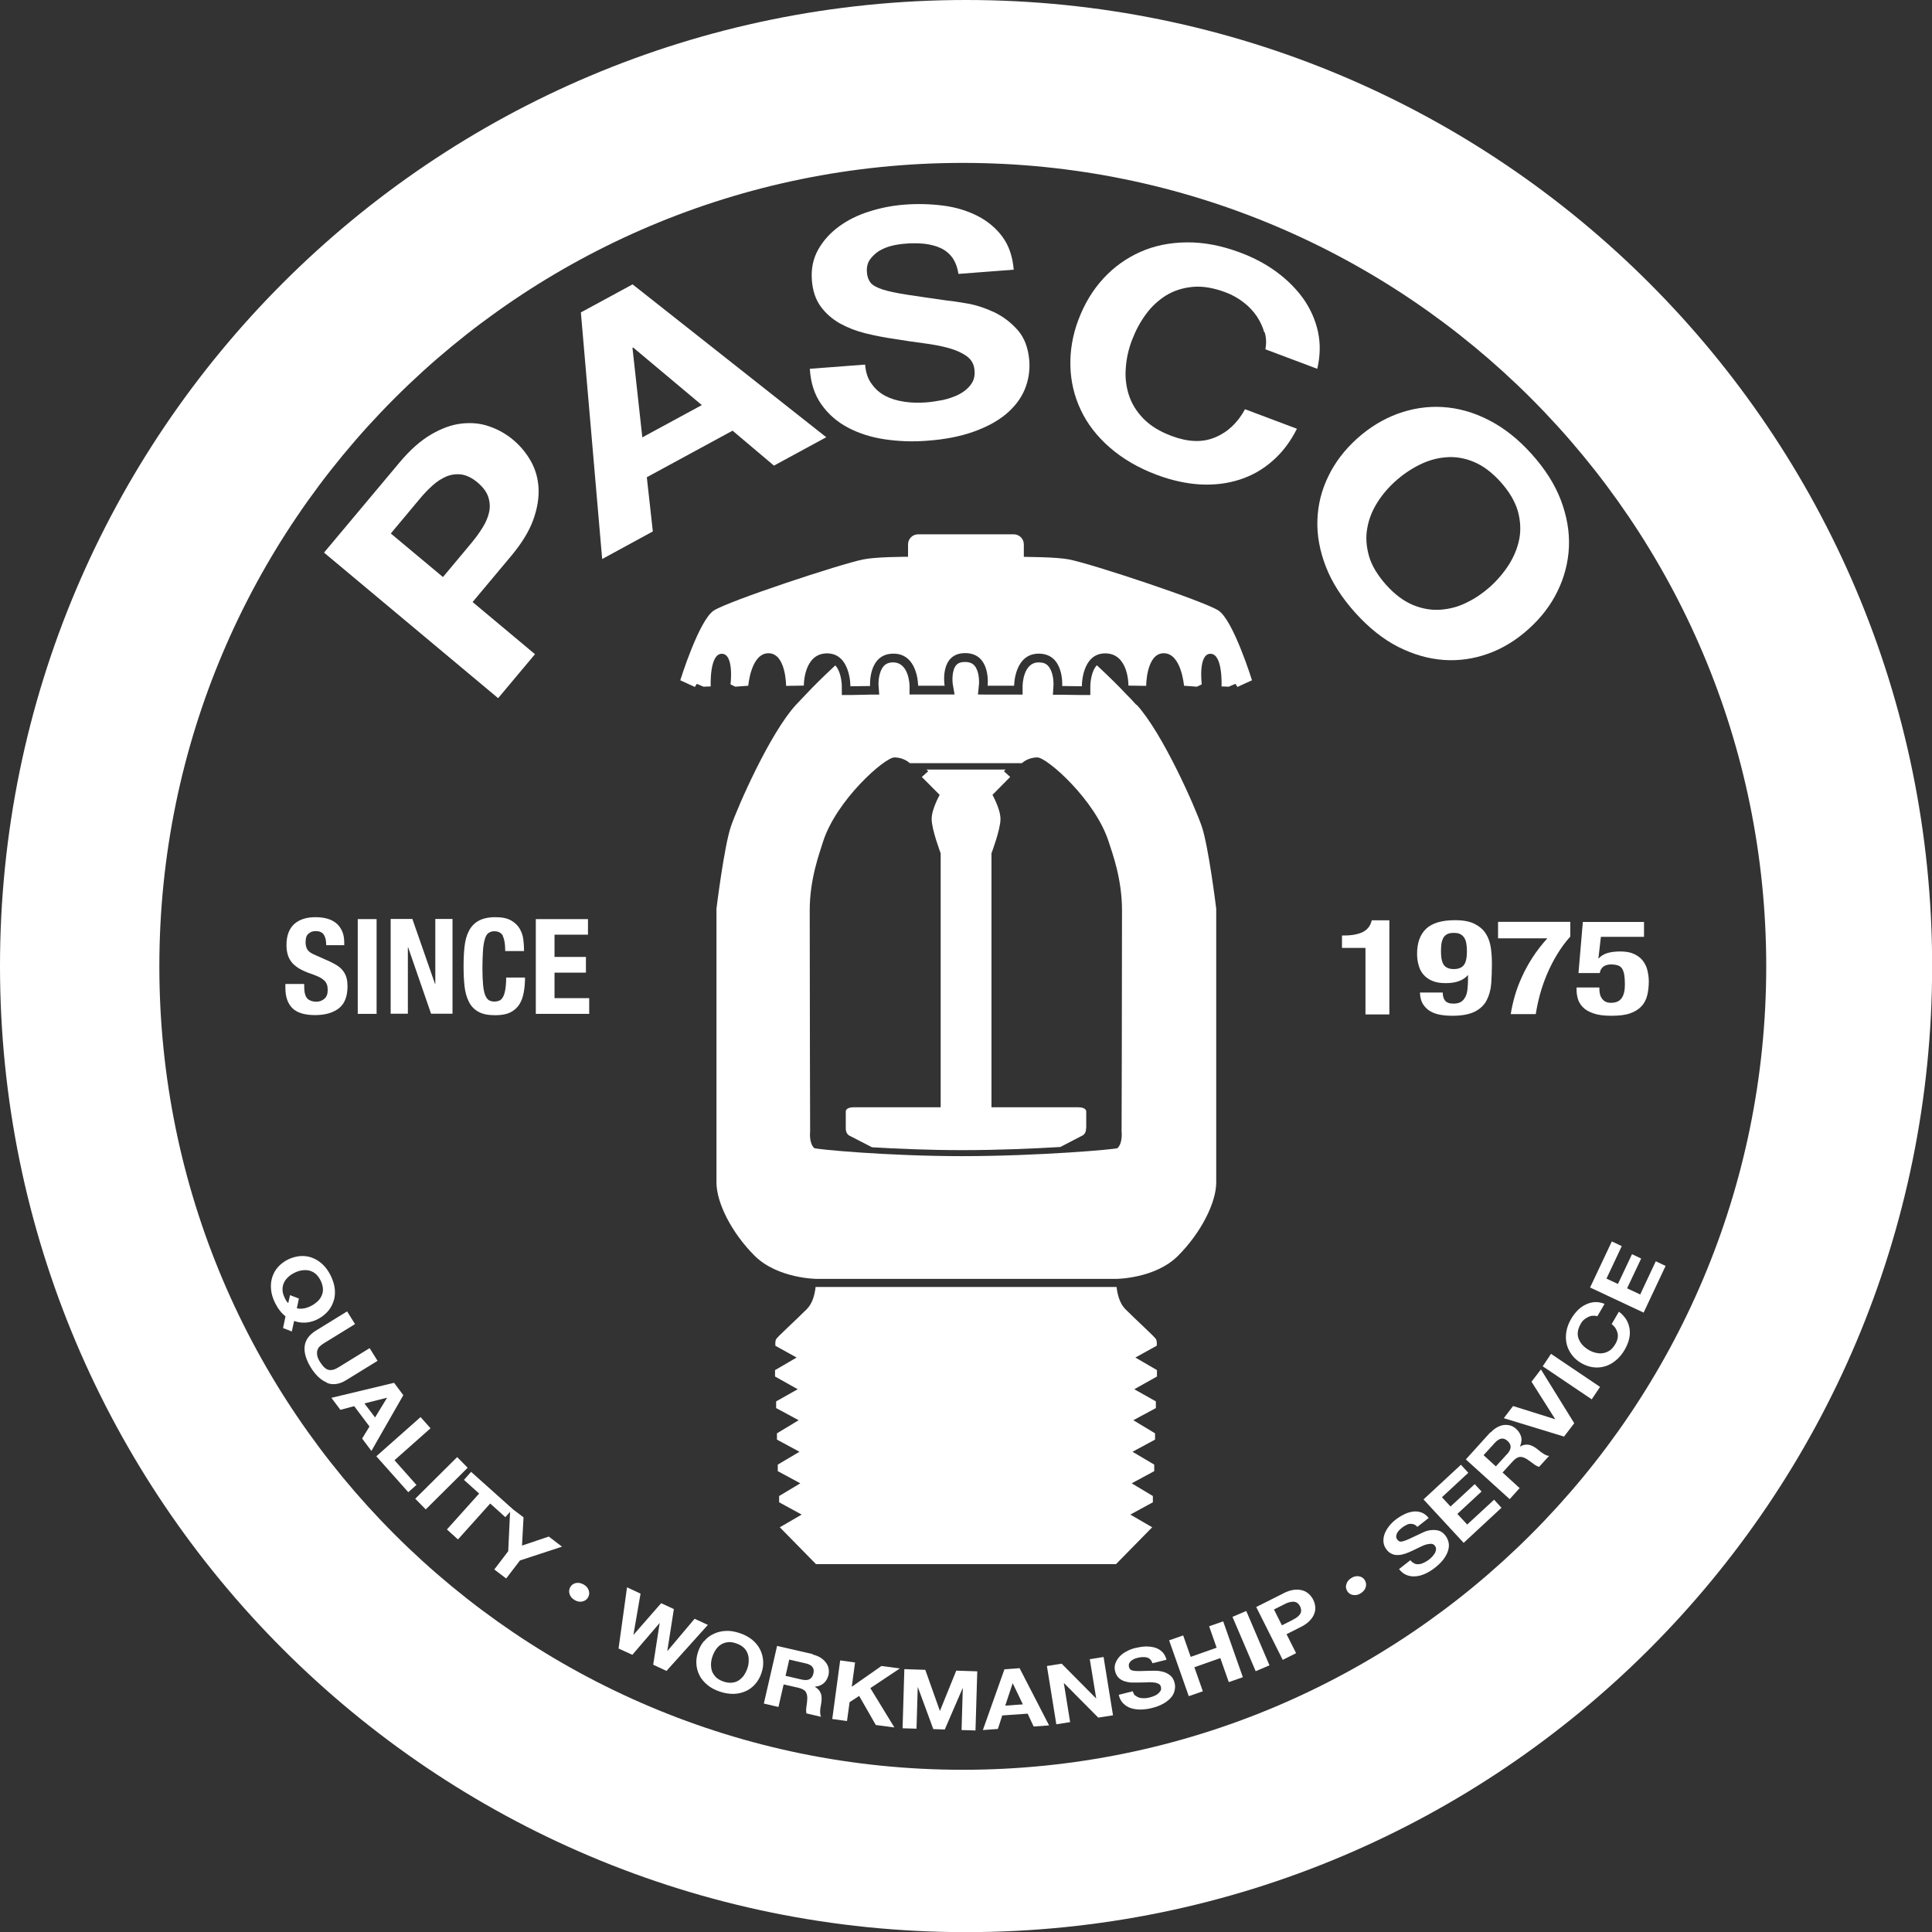 <svg preserveAspectRatio="xMinYMin" xmlns="http://www.w3.org/2000/svg" version="1.1" viewBox="0 0 141.49 141.49">
  <rect x="0" y="0" width="141.49" height="141.49" fill="#333333" stroke="none"/>
  <defs>
    <style>
      .st0 {
        fill: #fff;
      }
    </style>
  </defs>
  <path class="st0" d="M70.75,0C31.67,0,0,31.67,0,70.75s31.67,70.75,70.75,70.75,70.75-31.67,70.75-70.75S109.82,0,70.75,0ZM70.51,129.61c-32.5,0-58.84-26.34-58.84-58.84S38.01,11.93,70.51,11.93s58.84,26.34,58.84,58.84-26.34,58.84-58.84,58.84Z"/>
  <g>
    <path class="st0" d="M29.26,33.87c.77-.92,1.54-1.6,2.31-2.05.77-.45,1.51-.72,2.23-.8.72-.08,1.4-.02,2.04.21.64.22,1.23.55,1.75.99.51.43.94.94,1.28,1.54.34.6.53,1.26.57,1.98.04.72-.09,1.5-.39,2.34-.31.84-.84,1.71-1.61,2.63l-2.83,3.38,4.57,3.82-2.7,3.22-12.75-10.66,5.53-6.6ZM34.52,39.77c.31-.37.58-.74.82-1.13.24-.38.4-.76.48-1.13.08-.37.06-.74-.06-1.11-.12-.37-.38-.72-.78-1.06-.4-.34-.8-.53-1.18-.59-.38-.05-.75,0-1.1.14-.35.15-.7.37-1.03.67-.33.3-.66.64-.96,1.01l-2.09,2.5,3.82,3.19,2.09-2.5Z"/>
    <path class="st0" d="M46.32,20.82l14.19,11.2-3.83,2.08-3.03-2.56-6.28,3.41.44,3.97-3.71,2.02-1.56-18.06,3.78-2.05ZM51.39,29.66l-5.02-4.21-.05.03.72,6.55,4.35-2.36Z"/>
    <path class="st0" d="M63.84,28.12c.26.37.59.66.99.87.4.21.86.35,1.39.43.52.08,1.06.09,1.61.05.37-.03.77-.09,1.19-.17.42-.09.81-.22,1.18-.4.36-.18.66-.42.88-.71.23-.29.33-.64.29-1.06-.03-.45-.23-.8-.58-1.05-.35-.25-.8-.45-1.35-.6-.55-.15-1.16-.26-1.85-.35-.69-.09-1.38-.19-2.09-.31-.72-.1-1.43-.24-2.12-.41-.69-.17-1.32-.42-1.88-.73-.56-.32-1.03-.73-1.4-1.24-.37-.51-.58-1.14-.64-1.9-.07-.85.09-1.6.46-2.26.37-.66.88-1.22,1.52-1.69.64-.47,1.38-.84,2.22-1.1.84-.27,1.68-.43,2.54-.5,1-.08,1.96-.05,2.89.07.93.12,1.77.38,2.51.76.74.38,1.35.89,1.82,1.53.47.64.74,1.44.82,2.4l-4.05.31c-.07-.49-.23-.89-.45-1.2-.23-.31-.52-.54-.87-.7-.35-.16-.75-.26-1.19-.31-.44-.04-.92-.05-1.44,0-.34.03-.67.08-1.01.17-.33.09-.63.22-.9.39-.26.18-.48.39-.64.63-.16.25-.23.55-.2.9.02.32.12.58.27.77.16.19.45.35.88.49.43.14,1.02.26,1.77.38.75.11,1.73.26,2.94.43.36.03.86.11,1.51.22.64.11,1.29.33,1.94.63.65.31,1.22.74,1.72,1.3.5.56.78,1.31.86,2.23.06.76-.06,1.47-.34,2.15-.29.68-.75,1.27-1.38,1.8-.63.52-1.43.95-2.4,1.29s-2.1.56-3.4.65c-1.05.08-2.08.04-3.08-.11-1-.15-1.9-.44-2.69-.86-.79-.42-1.44-.99-1.94-1.7-.5-.71-.78-1.57-.84-2.6l4.05-.31c.04.56.19,1.02.46,1.39Z"/>
    <path class="st0" d="M92.59,24.35c-.11-.41-.3-.81-.55-1.19-.26-.38-.58-.72-.97-1.02-.39-.3-.83-.55-1.31-.73-.88-.33-1.69-.47-2.42-.4-.73.07-1.38.28-1.95.63-.57.36-1.07.82-1.48,1.39-.42.57-.75,1.2-1.01,1.88-.25.65-.4,1.32-.45,2-.06.68.01,1.34.21,1.98.2.64.55,1.22,1.06,1.75.51.53,1.2.96,2.09,1.29,1.2.45,2.26.49,3.18.1.92-.38,1.65-1.07,2.19-2.06l3.8,1.43c-.47.94-1.06,1.72-1.77,2.34-.71.63-1.51,1.09-2.41,1.38-.89.29-1.85.41-2.88.36-1.03-.06-2.09-.29-3.19-.7-1.37-.51-2.52-1.19-3.46-2.01-.94-.82-1.65-1.74-2.12-2.75-.48-1.01-.73-2.08-.76-3.21-.03-1.13.16-2.26.59-3.4.44-1.16,1.04-2.16,1.82-3.01.77-.84,1.68-1.49,2.71-1.95s2.17-.69,3.42-.7,2.56.24,3.93.76c.98.37,1.87.84,2.65,1.42.78.58,1.43,1.23,1.95,1.96.51.73.87,1.53,1.06,2.4.19.87.17,1.77-.05,2.72l-3.8-1.43c.08-.42.07-.83-.05-1.25Z"/>
    <path class="st0" d="M102.36,30.3c1.08-.39,2.18-.56,3.3-.49,1.13.07,2.25.38,3.36.95,1.12.57,2.16,1.39,3.14,2.48.99,1.1,1.71,2.23,2.15,3.39.44,1.16.64,2.31.59,3.43s-.33,2.2-.83,3.23c-.5,1.03-1.21,1.96-2.14,2.79-.9.81-1.88,1.41-2.94,1.79-1.06.38-2.15.54-3.27.46-1.11-.08-2.22-.4-3.33-.96-1.1-.56-2.15-1.4-3.14-2.5-.98-1.09-1.7-2.21-2.15-3.37-.45-1.16-.66-2.3-.62-3.42.04-1.12.3-2.18.8-3.2.49-1.02,1.19-1.93,2.08-2.74.92-.83,1.92-1.44,3-1.84ZM100.85,36.83c-.36.58-.61,1.2-.72,1.86-.12.66-.07,1.34.13,2.04s.63,1.4,1.26,2.11c.63.7,1.29,1.19,1.97,1.47.68.28,1.35.39,2.02.34.67-.05,1.31-.22,1.92-.53.62-.3,1.18-.69,1.7-1.15.54-.49,1-1.03,1.38-1.63.38-.6.63-1.23.76-1.89.12-.66.08-1.35-.12-2.05-.21-.7-.63-1.41-1.26-2.11-.63-.7-1.29-1.19-1.97-1.47-.68-.28-1.35-.39-2.03-.33-.67.05-1.32.24-1.96.56-.63.32-1.22.72-1.76,1.21-.52.47-.96.99-1.32,1.57Z"/>
  </g>
  <g>
    <path class="st0" d="M68.89,81.4v-18.91s-.66-1.73-.66-2.51.66-1.9.66-1.9h3.72s.66,1.12.66,1.9-.66,2.51-.66,2.51v18.91h-3.72Z"/>
    <path class="st0" d="M84.71,98.56s.05-.32-.06-.5-1.41-1.36-2.24-2.19c-.41-.41-.57-1.06-.64-1.62-.04,0-.07,0-.08,0-.33,0-21.66,0-21.88,0,0,0-.04,0-.08,0-.06.56-.23,1.21-.64,1.62-.83.83-2.13,2.01-2.24,2.19-.11.17-.06.5-.06.5l1.55.86-1.58.92v.47l1.66.93-1.58.89v.49l1.65.89-1.59.96v.46l1.65.89-1.59.94v.48l1.65.89-1.55.93v.46l1.65.9-1.6.93,2.65,2.7h21.97l2.65-2.7-1.6-.93,1.65-.9v-.46l-1.55-.93,1.65-.89v-.48l-1.59-.94,1.65-.89v-.46l-1.59-.96,1.65-.89v-.49l-1.58-.89,1.66-.93v-.47l-1.58-.92,1.55-.86Z"/>
    <polygon class="st0" points="67.51 56.9 69.23 58.63 72.27 58.63 73.98 56.9 73.52 56.48 73.64 56.36 67.85 56.36 67.98 56.48 67.51 56.9"/>
    <path class="st0" d="M79.55,82.64v-1.21s.06-.34-.59-.34h-16.43c-.65,0-.59.34-.59.34v1.21c0,.44.29.54.29.54l1.63.84c1.87.11,4.19.21,6.59.21h.03c2.57,0,5.14-.11,7.17-.23l1.6-.83s.29-.1.29-.54Z"/>
    <g>
      <path class="st0" d="M70.68,47.83c1.92,0,1.65,2.39,1.65,2.39h1.94s0-2.38,1.84-2.35,1.68,2.37,1.68,2.37l1.44.02s-.03-2.41,1.71-2.41,1.7,2.36,1.7,2.36l1.3.02s0-2.39,1.29-2.39,1.48,2.38,1.48,2.38l.95.07.35-.17s-.28-2.24.64-2.24.81,2.39.81,2.39l.53.02.49-.21.14.23,1.07-.49s-1.37-4.41-2.46-5.11-9.25-3.41-10.94-3.74-7.98-.14-7.98-.14c0,0-5.4-.2-7.09.14s-9.85,3.04-10.94,3.74-2.46,5.11-2.46,5.11l1.07.49.14-.23.49.21.53-.02s-.11-2.39.81-2.39.64,2.24.64,2.24l.35.17.95-.07s.19-2.38,1.48-2.38,1.29,2.39,1.29,2.39l1.3-.02s-.03-2.36,1.7-2.36,1.71,2.41,1.71,2.41l1.44-.02s-.16-2.34,1.68-2.37,1.84,2.35,1.84,2.35h1.94s-.41-2.39,1.51-2.39Z"/>
      <path class="st0" d="M83.21,51.61c-.24-.27-.49-.53-.73-.77l-.48-.5c-.65-.66-1.23-1.21-1.67-1.62-.4.41-.48,1.25-.48,1.54v.64s-.64,0-.64,0l-1.44-.02h-.66s.04-.67.04-.67c.02-.27-.02-1.04-.39-1.44-.16-.18-.38-.26-.69-.26-1.15,0-1.18,1.66-1.18,1.73v.63s-.63,0-.63,0h-1.94s-.7-.01-.7-.01l.07-.69c.03-.27.02-1.04-.33-1.43-.1-.11-.28-.26-.69-.26s-.56.14-.65.24c-.32.38-.28,1.17-.24,1.41l.13.73h-.74s-1.94,0-1.94,0h-.62s0-.62,0-.62c0-.07-.03-1.73-1.21-1.73-.29,0-.51.09-.67.26-.37.4-.41,1.17-.39,1.44l.05.66h-.66s-1.44.03-1.44.03h-.64s0-.63,0-.63c0-.29-.08-1.13-.48-1.54-.44.41-1.03.97-1.67,1.62l-.48.5c-.24.25-.48.51-.73.77-1.9,2.07-4.26,7.44-4.76,8.9-.5,1.46-1.06,6.03-1.06,6.03v20.05c0,1.48,1.11,3.69,2.8,5.37s4.56,1.69,4.56,1.69c0,0,21.62,0,21.88,0,0,0,2.87,0,4.56-1.69,1.69-1.69,2.8-3.9,2.8-5.37v-20.05s-.56-4.57-1.06-6.03c-.5-1.46-2.87-6.83-4.76-8.9ZM81.86,84.08c-.1.09-5.82.59-11.41.59-5.42,0-10.72-.5-10.82-.59-.4-.37-.3-1.22-.3-1.22,0,0-.03-9.76-.03-16.19,0-2.32.72-4.19.97-5.01.97-3.06,4.52-6.19,5.23-6.19s1.13.42,1.13.42h8.21s.42-.42,1.13-.42,4.26,3.13,5.23,6.19c.26.81.97,2.69.97,5.01,0,6.43-.03,16.19-.03,16.19,0,0,.1.85-.3,1.22Z"/>
    </g>
    <path class="st0" d="M74.98,41.04s0-.03,0-.04v-1.13c0-.41-.33-.74-.74-.74h-7c-.41,0-.74.33-.74.74v1.13s0,.03,0,.04h8.47Z"/>
  </g>
  <g>
    <path class="st0" d="M20.91,96.4c-.29-.22-.55-.55-.76-.97-.17-.34-.27-.67-.3-1-.03-.32,0-.62.09-.9.09-.28.23-.53.43-.75s.44-.4.72-.54c.29-.14.58-.22.88-.25.3-.02.59.01.86.11.28.1.54.26.78.48.24.22.44.5.61.84.17.35.27.68.3,1,.03.32,0,.62-.1.9s-.24.53-.44.75c-.2.22-.44.4-.73.55-.28.14-.57.22-.86.24s-.58-.02-.85-.12l-.17.77-.64-.25.18-.87ZM21.74,95.81c.14.04.29.04.46.02s.36-.08.56-.18c.17-.08.32-.19.46-.31.14-.12.25-.26.32-.42.08-.16.12-.33.11-.52s-.06-.4-.17-.62c-.11-.22-.24-.39-.39-.51-.15-.12-.31-.19-.48-.23-.17-.03-.35-.03-.53,0s-.36.09-.53.18c-.16.08-.31.18-.44.3-.13.12-.24.26-.31.41-.08.16-.11.33-.11.52s.06.4.17.62c.05.1.09.18.13.23s.07.1.12.13l.13-.58.65.25-.15.7Z"/>
    <path class="st0" d="M23.96,101.26c-.44-.17-.84-.54-1.19-1.1-.35-.57-.51-1.09-.46-1.55.05-.46.32-.85.82-1.16l2.29-1.41.58.93-2.29,1.41c-.1.06-.19.13-.28.21s-.14.17-.18.28-.04.23-.02.38.09.31.21.5c.21.33.41.52.62.57.21.05.45-.01.72-.18l2.29-1.41.58.93-2.29,1.41c-.5.31-.97.38-1.41.21Z"/>
    <path class="st0" d="M29.54,102.17l-2.34,4.09-.68-.91.54-.88-1.12-1.49-1.01.27-.66-.88,4.59-1.1.67.9ZM27.46,103.82l.89-1.46h0s-1.66.42-1.66.42l.78,1.03Z"/>
    <path class="st0" d="M31.53,104.6l-2.64,2.34,1.61,1.81-.6.53-2.34-2.63,3.24-2.87.73.82Z"/>
    <path class="st0" d="M34.25,107.49l-3.07,3.05-.77-.78,3.07-3.05.77.78Z"/>
    <path class="st0" d="M33.97,108.39l.53-.6,3.04,2.72-.53.6-1.11-1-2.36,2.63-.81-.73,2.36-2.63-1.11-1Z"/>
    <path class="st0" d="M37.36,110.38l.98.74-.11,2.07,1.96-.66.97.74-3.08,1.01-1.01,1.32-.87-.66,1.02-1.34.15-3.21Z"/>
    <path class="st0" d="M43.06,117c-.1.16-.24.25-.43.29-.19.03-.37,0-.56-.12-.19-.11-.31-.26-.36-.44-.06-.18-.03-.35.06-.51.1-.16.24-.26.43-.29.19-.03.37.01.56.12.19.11.31.26.36.44.06.18.03.35-.06.51Z"/>
    <path class="st0" d="M47.84,121.9l.47-3.03h-.01s-1.99,2.32-1.99,2.32l-1.01-.46.62-4.48.99.46-.52,3.01h.01s2.02-2.31,2.02-2.31l.93.43-.48,3.07h.01s1.99-2.36,1.99-2.36l.97.45-3.03,3.37-.99-.46Z"/>
    <path class="st0" d="M51.57,120.19c.19-.23.42-.41.69-.53.26-.13.56-.2.88-.22.33-.02.67.04,1.03.16.37.12.67.29.92.49.25.21.44.44.57.7.13.26.21.54.23.84.02.3-.02.6-.13.91-.1.3-.25.56-.44.78-.19.22-.42.4-.68.52s-.56.2-.88.21c-.32.01-.67-.04-1.03-.16-.36-.12-.67-.28-.92-.49-.25-.21-.45-.44-.58-.7-.13-.26-.21-.53-.23-.83-.02-.29.02-.59.12-.89.1-.31.25-.57.44-.8ZM52.07,121.87c0,.18.02.35.07.51.06.16.16.31.29.45.14.13.32.24.56.32.23.08.44.1.63.08.19-.02.36-.08.5-.18.14-.1.27-.22.37-.37.1-.15.18-.31.24-.48.06-.18.1-.36.1-.55.01-.18-.01-.36-.07-.53s-.15-.32-.29-.45c-.14-.13-.32-.24-.56-.32-.23-.08-.45-.11-.63-.08-.19.02-.36.09-.5.18-.15.1-.27.22-.37.38-.1.15-.18.32-.24.5-.06.17-.09.35-.1.53Z"/>
    <path class="st0" d="M59.52,121.17c.22.05.41.13.57.23.16.1.29.22.39.35.1.13.17.28.2.43.03.15.03.31,0,.47-.06.25-.17.45-.33.6-.16.15-.39.25-.68.28h0c.12.07.22.15.29.23.07.08.12.18.16.28s.05.21.05.32c0,.11,0,.22-.02.33-.01.07-.02.15-.04.24-.02.09-.03.19-.04.28s-.01.19,0,.28c0,.09.03.17.06.24l-1.07-.25c-.03-.15-.03-.32,0-.5s.05-.37.06-.55c.01-.23-.03-.41-.12-.54-.09-.13-.27-.22-.54-.29l-1.07-.24-.38,1.65-1.07-.25.97-4.22,2.62.6ZM58.7,123c.24.06.44.05.58-.02.14-.07.24-.21.29-.42.05-.2.02-.37-.08-.49-.1-.12-.27-.21-.52-.26l-1.17-.27-.27,1.19,1.17.27Z"/>
    <path class="st0" d="M62.62,121.75l-.24,1.78,2.17-1.52,1.35.18-2.16,1.44,1.76,2.88-1.36-.18-1.22-2.13-.7.46-.19,1.38-1.08-.15.58-4.29,1.08.15Z"/>
    <path class="st0" d="M67.76,122.28l1.07,3.01h.01s1.19-2.94,1.19-2.94l1.54.05-.13,4.33-1.02-.03.09-3.07h-.01s-1.31,3.03-1.31,3.03l-.84-.03-1.13-3.07h-.01l-.09,3.04-1.02-.03.13-4.33,1.54.05Z"/>
    <path class="st0" d="M74.67,122.17l2.16,4.19-1.13.08-.44-.94-1.86.13-.32.99-1.1.08,1.58-4.45,1.12-.08ZM74.91,124.82l-.74-1.54h-.01s-.54,1.63-.54,1.63l1.29-.09Z"/>
    <path class="st0" d="M77.75,121.84l2.52,2.54h.01s-.47-2.87-.47-2.87l1.01-.16.69,4.27-1.08.17-2.51-2.53h-.01s.46,2.86.46,2.86l-1.01.16-.69-4.27,1.07-.17Z"/>
    <path class="st0" d="M83.12,124.14c.08.08.18.14.29.18.11.04.24.05.38.05.14,0,.28-.02.42-.06.09-.02.19-.06.3-.1.1-.04.2-.09.28-.16.08-.06.15-.14.2-.22.05-.08.05-.18.03-.29-.03-.11-.09-.2-.2-.24-.1-.05-.23-.08-.37-.09-.15-.01-.31-.02-.49,0-.18,0-.36.01-.55.01-.19,0-.38,0-.56,0-.19-.01-.36-.05-.52-.1-.16-.06-.3-.14-.41-.25s-.2-.27-.25-.46c-.06-.22-.05-.42.02-.6.07-.19.17-.35.31-.5s.32-.28.52-.38c.2-.11.41-.19.63-.24.25-.06.5-.1.74-.11.24,0,.47.02.68.08.21.06.39.17.54.31.15.14.25.34.32.58l-1.03.26c-.04-.12-.1-.22-.17-.29-.07-.07-.16-.12-.26-.14-.1-.02-.2-.03-.32-.02-.12,0-.24.03-.37.06-.09.02-.17.05-.25.09-.08.04-.15.08-.21.14-.06.06-.11.12-.13.19-.03.07-.03.15-.01.24.02.08.06.14.1.19.05.04.13.07.25.09.12.02.27.02.47.02.2,0,.46-.01.77-.02.09,0,.23-.01.4,0,.17,0,.35.03.53.08.18.05.35.14.5.26.15.12.26.3.32.54.05.19.05.38,0,.57-.04.19-.13.36-.27.52-.14.16-.32.31-.56.44-.23.13-.51.24-.84.32-.27.07-.53.1-.79.11-.26,0-.51-.03-.73-.1-.22-.07-.41-.19-.57-.35-.16-.16-.27-.37-.33-.63l1.03-.26c.04.14.1.25.18.34Z"/>
    <path class="st0" d="M86.65,119.77l.55,1.57,1.9-.67-.55-1.57,1.03-.36,1.44,4.09-1.03.36-.62-1.76-1.9.67.62,1.76-1.03.36-1.44-4.09,1.03-.36Z"/>
    <path class="st0" d="M91.27,117.98l1.7,3.98-1.01.43-1.7-3.98,1.01-.43Z"/>
    <path class="st0" d="M94,116.68c.28-.14.53-.22.76-.25.23-.03.44-.01.62.04.18.05.34.14.47.26.13.12.24.26.32.42.08.16.13.32.15.5.02.18,0,.36-.07.53-.06.18-.18.35-.34.52-.16.17-.38.32-.66.46l-1.03.52.7,1.39-.98.49-1.94-3.87,2.01-1.01ZM94.65,118.64c.11-.06.22-.12.31-.18s.17-.14.23-.22c.06-.08.09-.17.1-.27,0-.1-.02-.21-.08-.33-.06-.12-.14-.21-.22-.26-.09-.05-.18-.08-.28-.08-.1,0-.2.02-.32.05s-.22.08-.33.14l-.76.38.58,1.16.76-.38Z"/>
    <path class="st0" d="M99.95,115.72c.1.16.12.33.07.51-.05.18-.17.33-.36.45-.18.12-.37.16-.56.13-.19-.03-.33-.12-.43-.28-.1-.16-.13-.33-.07-.51.05-.18.17-.33.36-.45.18-.12.37-.16.56-.13.19.03.33.12.43.28Z"/>
    <path class="st0" d="M103.59,114.51c.11.04.22.06.34.04.12-.01.24-.05.36-.11s.24-.13.36-.22c.08-.06.15-.13.23-.21.08-.08.14-.17.2-.26.05-.09.08-.19.09-.28,0-.1-.02-.19-.09-.27-.07-.09-.16-.14-.28-.14-.11,0-.24.02-.38.06s-.29.11-.45.19c-.16.08-.33.16-.5.24-.17.08-.34.16-.52.22-.17.06-.35.1-.51.11-.17.01-.33,0-.48-.07-.15-.06-.29-.16-.41-.32-.14-.18-.21-.36-.23-.56s.01-.39.08-.59c.07-.19.18-.38.32-.56s.3-.34.48-.48c.2-.16.42-.29.64-.4.22-.11.44-.17.65-.2.22-.03.42,0,.62.07.19.07.37.21.52.4l-.83.65c-.09-.1-.18-.16-.27-.19s-.19-.04-.29-.03-.2.05-.3.11c-.1.06-.21.12-.31.21-.07.05-.13.12-.19.18-.06.07-.11.14-.14.21-.03.08-.05.15-.05.23,0,.08.03.15.09.22.05.07.11.11.17.13.06.02.15.01.26-.02.11-.03.26-.09.44-.17.18-.08.41-.19.7-.33.08-.04.2-.1.36-.17.16-.07.33-.12.51-.14s.37-.02.56.03c.19.05.36.17.51.36.12.16.2.33.24.52.04.19.02.38-.04.59-.06.2-.17.41-.33.63-.16.21-.37.42-.64.63-.22.17-.44.31-.68.42-.24.11-.47.18-.71.2-.23.02-.45,0-.67-.09-.21-.08-.4-.23-.56-.44l.83-.65c.09.12.19.19.3.24Z"/>
    <path class="st0" d="M106.99,107.27l.54.59-1.93,1.79.63.68,1.77-1.64.5.54-1.77,1.64.72.78,1.97-1.82.54.59-2.77,2.57-2.94-3.18,2.73-2.53Z"/>
    <path class="st0" d="M109.17,104.91c.15-.17.31-.29.47-.38.17-.09.33-.15.5-.17.17-.02.33,0,.48.04.15.05.29.13.41.24.19.17.31.37.37.58.06.22.02.46-.09.73h0c.11-.07.23-.12.34-.14.11-.02.22-.02.32,0,.1.02.21.06.3.11.1.05.19.11.28.18.05.04.12.09.19.15.07.06.15.12.23.17.08.06.16.1.24.14.08.04.16.06.24.06l-.74.81c-.14-.05-.29-.13-.44-.25-.15-.12-.3-.22-.45-.32-.19-.12-.37-.18-.53-.16s-.33.13-.51.33l-.74.81,1.25,1.14-.73.81-3.21-2.91,1.8-1.99ZM110.36,106.51c.17-.19.26-.36.27-.52.01-.16-.06-.31-.22-.46-.16-.14-.31-.2-.47-.17-.15.03-.32.14-.48.32l-.81.89.9.82.81-.89Z"/>
    <path class="st0" d="M114.55,105.21l-4.42-1.35.68-.89,3.09.97h0s-1.74-2.75-1.74-2.75l.69-.9,2.44,3.94-.75.98Z"/>
    <path class="st0" d="M113.59,99.15l3.59,2.42-.61.91-3.59-2.42.61-.91Z"/>
    <path class="st0" d="M116.64,96.36c-.11,0-.22.04-.33.09-.11.05-.21.12-.31.2-.1.09-.18.19-.24.31-.12.21-.19.41-.21.6s.01.37.08.53c.07.16.16.31.29.44.13.13.28.25.44.34.16.09.32.16.5.2.17.04.35.06.52.03.17-.02.34-.09.5-.19.16-.11.3-.27.42-.48.17-.29.22-.56.16-.81s-.2-.47-.43-.65l.53-.91c.22.16.39.35.53.56.13.21.21.44.25.68.04.24.03.49-.03.75-.06.26-.17.52-.32.79-.19.33-.42.6-.67.8-.25.21-.52.35-.8.43-.28.08-.57.1-.86.06-.29-.04-.57-.14-.85-.3-.28-.16-.51-.36-.69-.6s-.31-.5-.38-.78c-.07-.28-.08-.59-.03-.91.05-.32.17-.65.37-.98.14-.24.3-.44.48-.62.18-.18.38-.31.59-.41s.43-.16.66-.17.46.03.7.13l-.53.91c-.1-.04-.21-.05-.32-.04Z"/>
    <path class="st0" d="M118.05,90.92l.72.34-1.12,2.38.84.39,1.03-2.18.67.32-1.03,2.18.96.45,1.14-2.43.72.34-1.61,3.42-3.92-1.84,1.59-3.37Z"/>
  </g>
  <g>
    <path class="st0" d="M22.28,72.29c0,.16.01.31.04.44.03.13.07.24.14.34s.16.16.28.21.27.08.44.08c.21,0,.4-.07.57-.21.17-.14.25-.35.25-.65,0-.16-.02-.29-.06-.4-.04-.11-.11-.22-.21-.31-.1-.09-.22-.17-.38-.25-.16-.07-.35-.15-.58-.23-.31-.1-.57-.22-.79-.34-.22-.12-.41-.27-.56-.43-.15-.17-.26-.36-.33-.57s-.11-.47-.11-.75c0-.69.19-1.2.56-1.54.38-.34.89-.51,1.55-.51.31,0,.59.03.85.1.26.07.48.18.67.33.19.15.33.35.44.58.11.24.16.52.16.85v.19h-1.32c0-.33-.06-.59-.17-.76s-.31-.27-.57-.27c-.15,0-.28.02-.38.07s-.18.11-.24.18c-.06.07-.1.16-.12.26s-.03.2-.03.3c0,.21.04.39.13.54.09.15.28.28.57.4l1.06.47c.26.12.47.24.64.36s.3.26.4.41.17.31.21.48.06.37.06.58c0,.73-.21,1.27-.63,1.6-.42.33-1,.5-1.75.5s-1.33-.17-1.67-.52-.5-.84-.5-1.48v-.28h1.38v.2Z"/>
    <path class="st0" d="M26.2,67.31h1.38v6.94h-1.38v-6.94Z"/>
    <path class="st0" d="M31.86,72.06h.02v-4.76h1.26v6.94h-1.57l-1.68-4.86h-.02v4.86h-1.26v-6.94h1.59l1.66,4.76Z"/>
    <path class="st0" d="M36.84,68.55c-.12-.23-.33-.35-.65-.35-.17,0-.31.05-.43.14s-.2.25-.26.46c-.06.21-.11.49-.13.83s-.04.76-.04,1.25c0,.53.02.95.05,1.27.03.32.09.58.16.75s.17.3.28.36c.11.06.24.09.39.09.12,0,.23-.02.34-.06s.2-.13.27-.25c.08-.13.14-.31.18-.54.04-.23.07-.53.07-.91h1.38c0,.38-.03.73-.09,1.07-.06.34-.16.63-.32.89-.16.25-.38.45-.66.59-.28.14-.65.21-1.11.21-.52,0-.93-.08-1.23-.25-.31-.17-.54-.41-.7-.73s-.27-.7-.32-1.14c-.05-.44-.07-.93-.07-1.46s.02-1.01.07-1.45c.05-.44.15-.82.32-1.14.16-.32.4-.57.7-.74s.72-.27,1.23-.27.88.08,1.16.24.5.37.64.62c.14.25.23.52.26.81s.05.56.05.81h-1.38c0-.51-.06-.87-.18-1.1Z"/>
    <path class="st0" d="M43.05,68.45h-2.44v1.63h2.3v1.15h-2.3v1.87h2.54v1.15h-3.91v-6.94h3.82v1.15Z"/>
  </g>
  <g>
    <path class="st0" d="M99.99,69.42h-1.71v-.91h.16c.58,0,1.04-.09,1.38-.26.34-.18.55-.46.64-.85h1.29v6.89h-1.75v-4.86Z"/>
    <path class="st0" d="M105.83,73.28c.12.15.32.22.61.22.23,0,.42-.04.56-.13.14-.09.24-.21.32-.37.08-.16.13-.34.15-.55.02-.21.04-.45.04-.7v-.33h-.02c-.15.18-.35.32-.62.42-.27.11-.6.16-.99.16s-.7-.05-.97-.16c-.27-.11-.48-.26-.65-.45-.17-.19-.29-.42-.36-.68-.08-.26-.12-.55-.12-.86,0-.8.22-1.41.66-1.83.44-.42,1.15-.63,2.12-.63.6,0,1.08.09,1.43.27s.63.41.82.71c.19.29.31.64.37,1.03.06.39.08.79.08,1.22,0,.49-.02.97-.05,1.42-.04.46-.15.86-.33,1.21-.18.35-.47.63-.86.83-.39.2-.94.31-1.64.31-.31,0-.6-.02-.89-.07-.29-.05-.54-.14-.76-.27-.22-.13-.39-.31-.53-.53-.13-.22-.2-.5-.21-.83h1.67c0,.26.06.46.18.61ZM105.74,70.67c.15.2.39.3.73.3s.59-.1.74-.3c.15-.2.22-.53.22-1,0-.19-.01-.38-.04-.54-.02-.17-.07-.31-.14-.43s-.17-.21-.29-.28-.29-.1-.49-.1-.38.03-.5.1-.22.16-.28.29c-.06.12-.11.27-.13.43-.02.17-.03.35-.03.54,0,.47.07.8.22,1Z"/>
    <path class="st0" d="M114.99,68.6c-.36.4-.67.83-.95,1.29-.28.46-.52.93-.73,1.42-.21.49-.38.98-.52,1.48-.14.5-.24,1-.32,1.48h-1.83c.06-.41.16-.85.29-1.31.13-.46.3-.92.52-1.4.21-.47.47-.95.78-1.43.31-.48.67-.95,1.09-1.41h-3.61v-1.21h5.29v1.07Z"/>
    <path class="st0" d="M117.24,68.62l-.18,1.57h.02c.16-.18.37-.31.63-.39s.57-.12.95-.12c.41,0,.75.06,1.02.19.27.13.49.29.64.5.16.21.27.44.33.7.06.26.1.53.1.8,0,.38-.04.73-.12,1.04-.08.31-.22.58-.43.8-.21.22-.49.39-.84.51s-.81.17-1.36.17-.98-.06-1.32-.18c-.34-.12-.59-.27-.77-.46-.18-.19-.3-.4-.36-.62-.06-.22-.09-.43-.09-.63v-.18h1.67c0,.12,0,.24.02.37s.05.25.12.36c.06.11.15.21.26.28s.26.11.45.11c.36,0,.62-.11.78-.34.16-.22.24-.56.24-1.01,0-.29-.02-.52-.05-.71-.03-.19-.09-.34-.16-.45s-.18-.19-.31-.23-.29-.07-.49-.07c-.25,0-.44.06-.58.17s-.22.27-.25.46h-1.56l.32-3.74h4.48v1.09h-3.17Z"/>
  </g>
</svg>